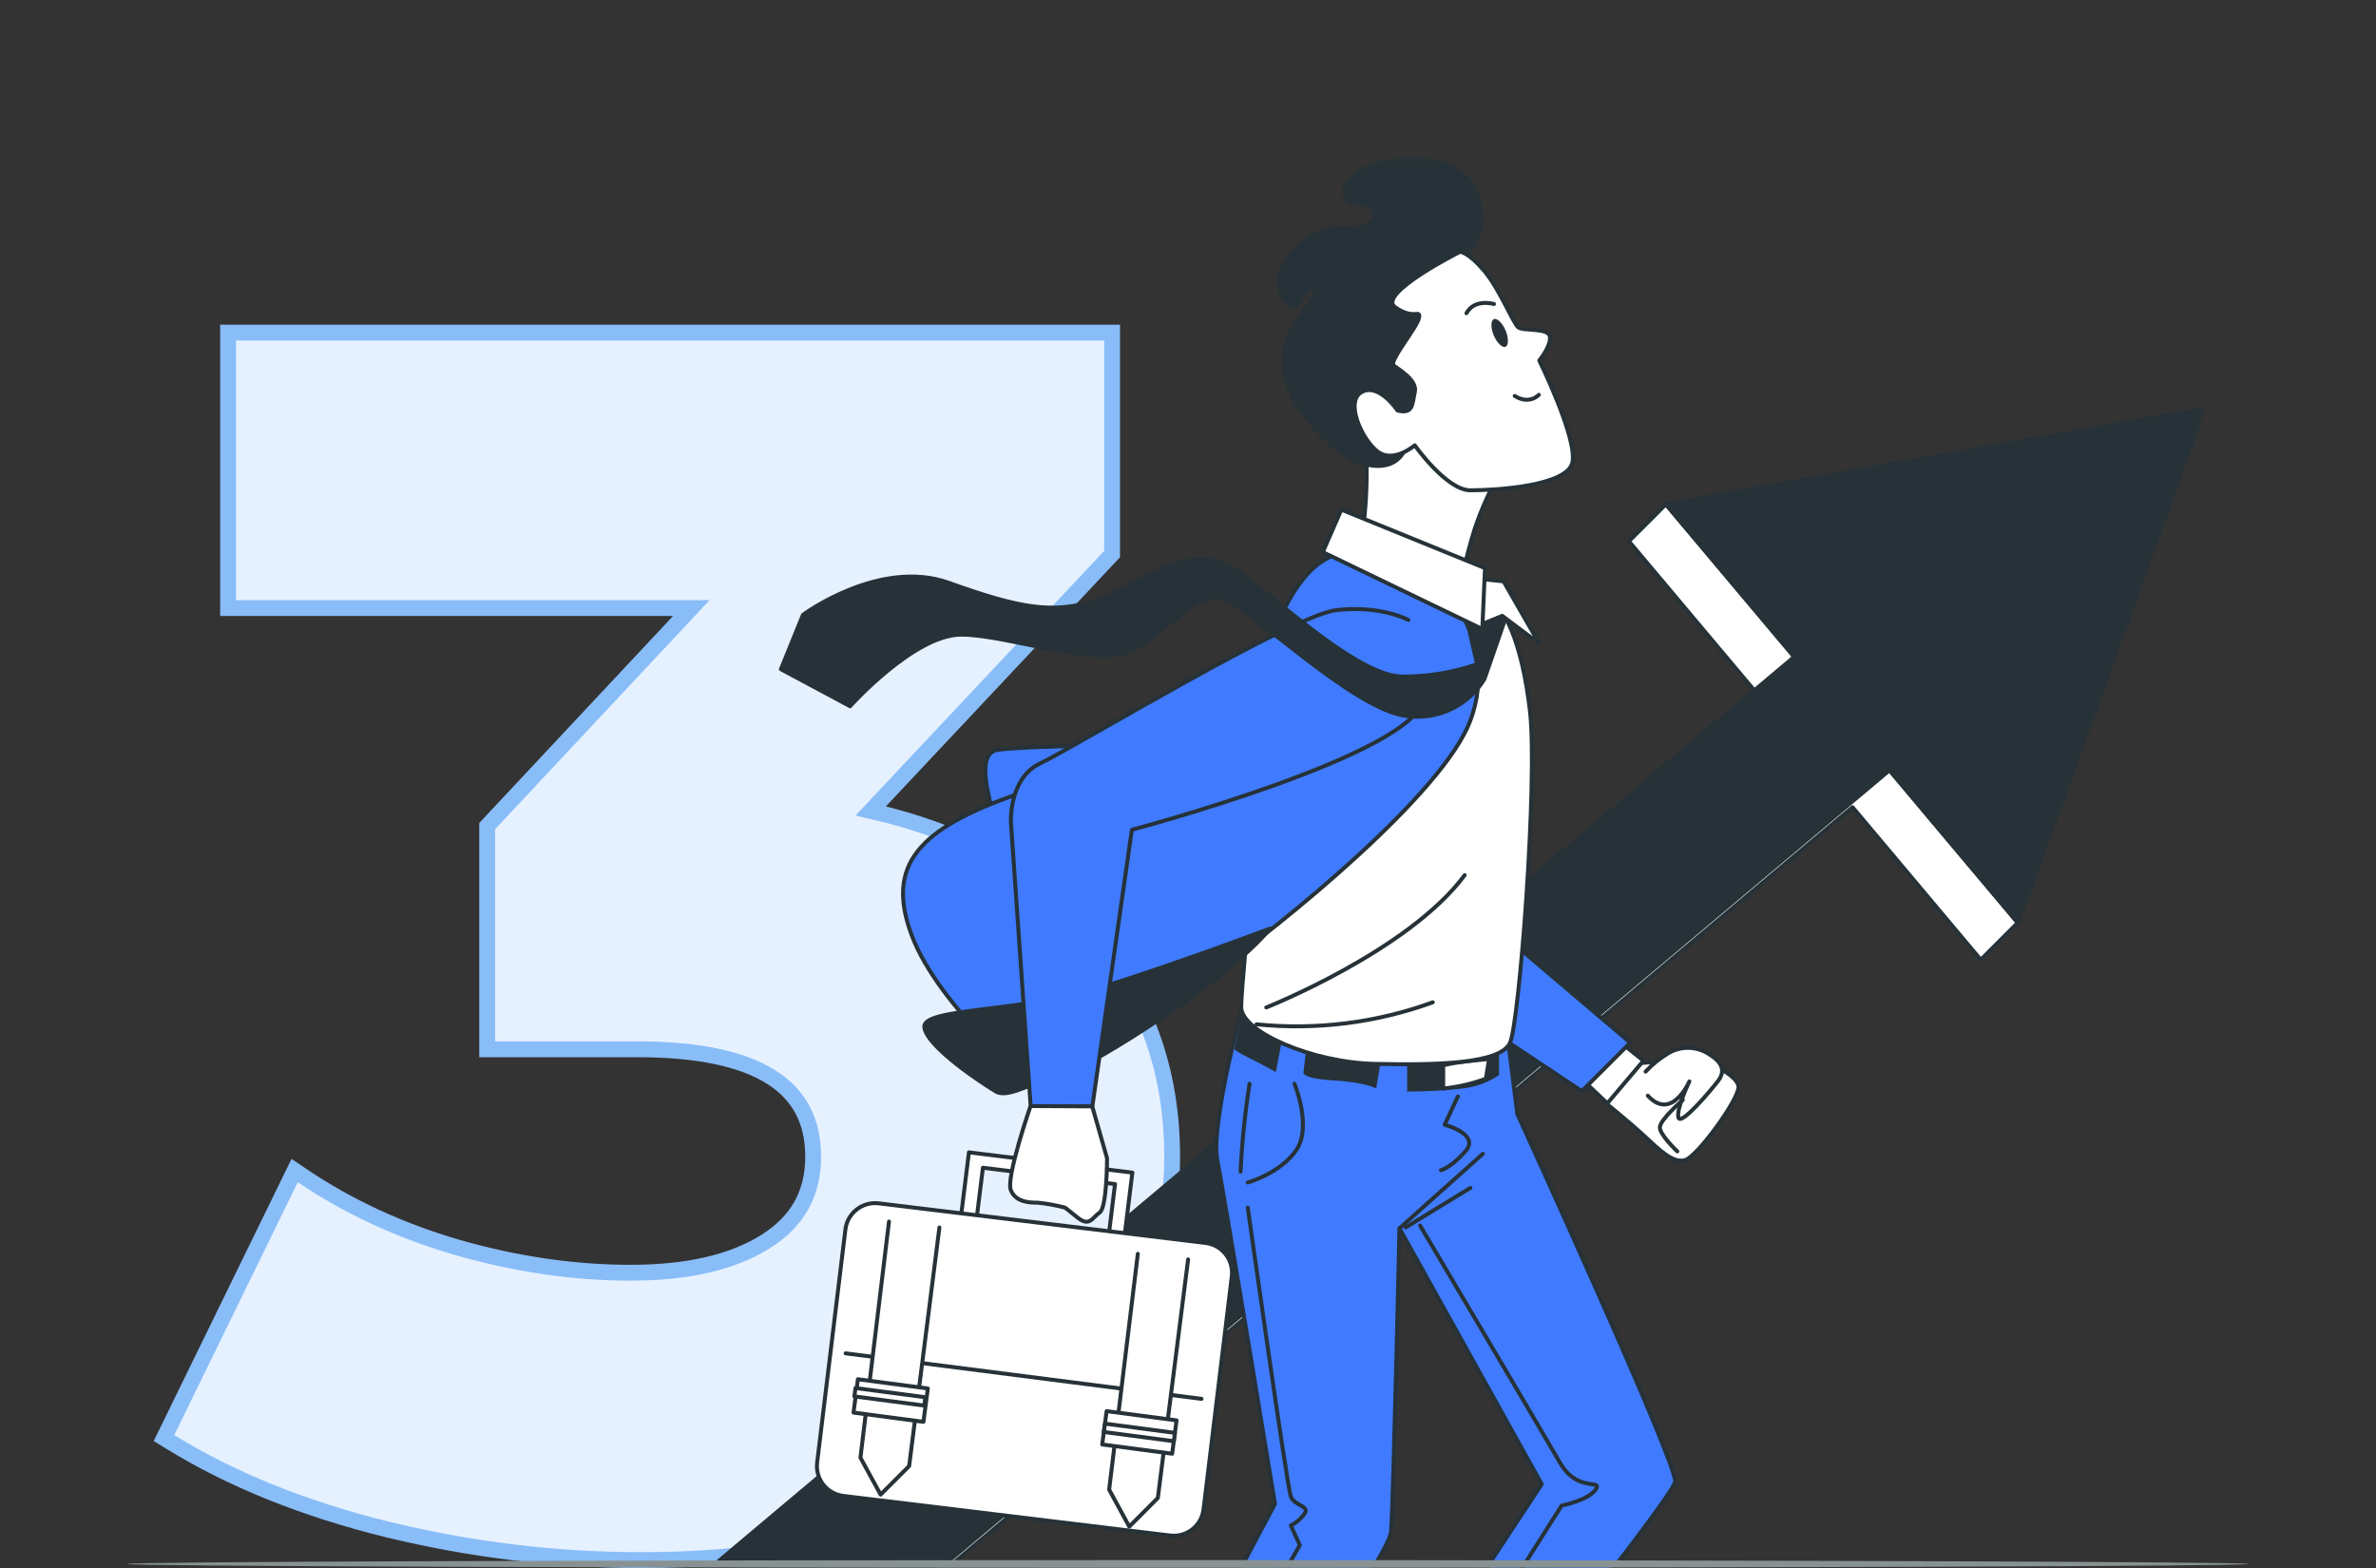 <svg width="300" height="198" viewBox="0 0 300 198" fill="none" xmlns="http://www.w3.org/2000/svg">
<rect x="0" y="0" width="300" height="198" fill="#333333" stroke="none"/>
<path d="M87.285 76.786L61.781 104.031L61.511 104.319V104.714V131.5V132.5H62.511H80.492C88.147 132.5 93.717 133.709 97.345 135.989C100.896 138.221 102.672 141.531 102.672 146.071C102.672 150.718 100.691 154.259 96.642 156.795C92.524 159.375 86.882 160.714 79.626 160.714C72.505 160.714 65.232 159.658 57.805 157.539C50.533 155.423 43.986 152.394 38.158 148.457L37.204 147.813L36.699 148.847L21.102 180.775L20.703 181.59L21.476 182.066C29.233 186.843 38.359 190.522 48.84 193.114L48.843 193.114C59.462 195.704 70.157 197 80.925 197C95.61 197 107.969 194.7 117.959 190.049L117.965 190.047C128.06 185.271 135.588 179.016 140.477 171.253C145.488 163.524 148 155.123 148 146.071C148 134.99 144.529 125.535 137.569 117.769C131.062 110.216 121.824 105.111 109.944 102.397L140.146 70.256L140.418 69.968V69.571V43V42H139.418H29.799H28.799V43V75.786V76.786H29.799H87.285Z" fill="#E5F1FF" stroke="#89BDF8" stroke-width="2"/>
<mask id="mask0_915_1698" style="mask-type:alpha" maskUnits="userSpaceOnUse" x="58" y="20" width="220" height="178">
<rect x="58" y="20" width="220" height="178" fill="#D9D9D9"/>
</mask>
<g mask="url(#mask0_915_1698)">
<path d="M254.766 116.519L210.34 63.681L205.67 68.351L221.862 87.606L66.93 217.878L31.188 177.338C30.29 176.319 29.181 175.508 27.938 174.961C26.695 174.414 25.348 174.144 23.99 174.171C22.633 174.198 21.297 174.52 20.076 175.115C18.856 175.71 17.78 176.564 16.923 177.618L-62.286 274.906L-47.774 286.724L24.455 197.968L58.942 237.084C60.556 238.918 62.824 240.047 65.26 240.229C67.696 240.411 70.107 239.633 71.976 238.06L233.905 101.927L250.097 121.189L254.766 116.519Z" fill="white" stroke="#263238" stroke-width="0.5" stroke-linecap="round" stroke-linejoin="round"/>
<path d="M278.307 51.639L210.34 63.681L226.54 82.944L71.6 213.216L35.857 172.668C34.959 171.649 33.849 170.838 32.606 170.291C31.362 169.744 30.014 169.474 28.656 169.501C27.298 169.527 25.961 169.85 24.74 170.445C23.519 171.04 22.442 171.894 21.584 172.948L-57.617 270.244L-43.112 282.054L29.125 193.298L63.612 232.415C65.226 234.248 67.494 235.377 69.93 235.559C72.366 235.741 74.776 234.963 76.645 233.39L238.574 97.265L254.766 116.519L278.307 51.639Z" fill="#263238" stroke="#263238" stroke-width="0.5" stroke-linecap="round" stroke-linejoin="round"/>
<path d="M157.266 125.619C157.266 125.619 152.772 141.851 153.708 146.529C154.643 151.206 160.984 189.908 160.984 189.908L140.091 229.192L147.887 233.558C147.887 233.558 175.329 197.704 175.641 193.338C175.953 188.972 176.697 155.101 176.697 155.101L194.664 187.413L171.275 222.955C171.275 222.955 175.017 226.074 177.512 226.074H181.566C181.566 226.074 211.192 189.292 211.504 187.101C211.815 184.91 191.577 140.668 191.577 140.668L190.314 130.609L157.266 125.619Z" fill="#407BFF" stroke="#263238" stroke-width="0.5" stroke-linecap="round" stroke-linejoin="round"/>
<path d="M163.439 136.853C163.439 136.853 165.702 142.291 163.663 145.241C161.624 148.192 157.546 149.319 157.546 149.319" stroke="#263238" stroke-width="0.5" stroke-linecap="round" stroke-linejoin="round"/>
<path d="M176.697 155.109L187.235 145.697" stroke="#263238" stroke-width="0.5" stroke-linecap="round" stroke-linejoin="round"/>
<path d="M184.077 138.453L182.406 142.027C182.406 142.027 186.94 143.218 185.037 145.369C183.134 147.52 181.934 147.768 181.934 147.768" stroke="#263238" stroke-width="0.5" stroke-linecap="round" stroke-linejoin="round"/>
<path d="M177.489 154.989L185.653 149.999" stroke="#263238" stroke-width="0.5" stroke-linecap="round" stroke-linejoin="round"/>
<path d="M157.77 136.853C157.197 140.533 156.818 144.24 156.635 147.96" stroke="#263238" stroke-width="0.5" stroke-linecap="round" stroke-linejoin="round"/>
<path d="M157.546 152.494C157.546 152.494 162.528 187.853 162.983 188.988C163.439 190.123 165.246 190.123 164.798 191.027C164.342 191.709 163.717 192.26 162.983 192.626L164.119 195.121L147.271 224.419" stroke="#263238" stroke-width="0.5" stroke-linecap="round" stroke-linejoin="round"/>
<path d="M179.304 154.757C179.304 154.757 194.72 180.792 196.951 184.678C199.182 188.564 202.388 186.717 201.485 188.076C200.581 189.436 197.175 190.123 197.175 190.123L179.679 217.726" stroke="#263238" stroke-width="0.5" stroke-linecap="round" stroke-linejoin="round"/>
<path d="M155.827 132.504C156.374 132.893 156.955 133.233 157.562 133.519C160.049 134.759 161.088 135.382 161.088 135.382L161.888 131.24L164.998 131.856L164.583 135.382C164.583 135.382 164.167 136.182 168.317 136.422C172.467 136.662 173.762 137.453 173.762 137.453L174.562 132.656L177.672 132.448V137.837C180.096 137.84 182.517 137.701 184.925 137.421C186.48 137.202 187.967 136.636 189.274 135.766V132.032L187.587 130.169L157.266 125.619C157.266 125.619 156.594 129.281 155.827 132.504Z" fill="#263238"/>
<path d="M182.222 134.551V137.453C184.064 137.272 185.875 136.855 187.611 136.214L188.019 133.727C188.019 133.727 183.254 134.135 182.222 134.551Z" fill="white" stroke="#263238" stroke-width="0.5" stroke-linecap="round" stroke-linejoin="round"/>
<path d="M210.68 133.943L205.842 134.351L202.116 138.773C202.116 138.773 205.706 141.667 207.641 143.466C209.577 145.265 211.232 146.913 212.751 146.497C214.27 146.081 219.508 138.908 219.508 137.253C219.508 135.598 213.575 132.56 210.68 133.943Z" fill="white" stroke="#263238" stroke-width="0.5" stroke-linecap="round" stroke-linejoin="round"/>
<path d="M207.778 135.318C208.629 134.403 209.606 133.614 210.68 132.975C211.459 132.522 212.349 132.295 213.25 132.319C214.151 132.343 215.028 132.617 215.782 133.111C217.581 134.215 217.853 135.318 216.885 136.558C215.918 137.797 212.199 142.219 211.92 141.115C211.64 140.012 213.303 136.558 213.303 136.558C213.303 136.558 211.088 141.667 208.057 138.357" fill="white"/>
<path d="M207.778 135.318C208.629 134.403 209.606 133.614 210.68 132.975C211.459 132.522 212.349 132.295 213.25 132.319C214.151 132.343 215.028 132.617 215.782 133.111C217.581 134.215 217.853 135.318 216.885 136.558C215.918 137.797 212.199 142.219 211.92 141.115C211.64 140.012 213.303 136.558 213.303 136.558C213.303 136.558 211.088 141.667 208.057 138.357" stroke="#263238" stroke-width="0.5" stroke-linecap="round" stroke-linejoin="round"/>
<path d="M211.784 145.393C211.784 145.393 209.577 143.322 209.577 142.363C209.577 141.403 212.471 138.909 212.471 138.909" stroke="#263238" stroke-width="0.5" stroke-linecap="round" stroke-linejoin="round"/>
<path d="M204.739 131.728L207.506 133.943L202.948 139.324L200.461 136.973L204.739 131.728Z" fill="white" stroke="#263238" stroke-width="0.5" stroke-linecap="round" stroke-linejoin="round"/>
<path d="M191.082 119.126L205.843 131.664L199.718 137.789L187.18 129.433L191.082 119.126Z" fill="#407BFF" stroke="#263238" stroke-width="0.5" stroke-linecap="round" stroke-linejoin="round"/>
<path d="M169.764 71.574C169.764 71.574 162.568 75.42 161.4 81.777C160.233 88.133 156.714 123.972 156.714 127.146C156.714 130.321 165.742 134.175 173.602 134.343C181.462 134.511 189.49 134.343 190.666 131.664C191.841 128.986 194.184 98.504 193.177 89.805C192.169 81.105 189.978 76.259 186.78 74.084C183.581 71.909 174.122 69.071 169.764 71.574Z" fill="white" stroke="#263238" stroke-width="0.5" stroke-linecap="round" stroke-linejoin="round"/>
<path d="M159.881 127.218C159.881 127.218 177.824 120.102 184.933 110.514" stroke="#263238" stroke-width="0.5" stroke-linecap="round" stroke-linejoin="round"/>
<path d="M158.642 129.345C166.18 130.112 173.793 129.161 180.911 126.563" stroke="#263238" stroke-width="0.5" stroke-linecap="round" stroke-linejoin="round"/>
<path d="M172.443 56.189C172.443 56.189 172.443 56.501 172.491 57.037C172.624 59.765 172.554 62.499 172.283 65.217L171.779 69.734L184.485 73.413C184.485 73.413 184.989 70.742 186.164 66.896C187.054 64.21 188.231 61.629 189.674 59.196C189.674 59.196 183.821 57.356 180.471 54.518C177.12 51.679 173.618 52.679 172.443 56.189Z" fill="white" stroke="#263238" stroke-width="0.5" stroke-linecap="round" stroke-linejoin="round"/>
<path d="M184.821 32.608C184.821 32.608 188.499 29.762 186.332 24.245C184.165 18.727 174.953 19.391 171.611 21.734C168.269 24.077 169.94 25.58 171.779 25.732C173.618 25.884 174.45 27.907 172.115 28.578C169.78 29.25 167.093 27.571 163.247 31.777C159.401 35.983 163.079 39.637 163.751 38.638C164.423 37.638 165.59 35.287 165.926 36.798C166.262 38.31 162.568 40.301 162.08 44.986C161.592 49.672 165.926 54.35 168.765 56.693C171.603 59.036 175.289 59.699 176.96 57.492C178.632 55.285 180.311 51.639 182.15 49.296C183.989 46.953 181.814 41.3 181.142 39.093C180.471 36.886 184.821 32.608 184.821 32.608Z" fill="#263238" stroke="#263238" stroke-width="0.5" stroke-linecap="round" stroke-linejoin="round"/>
<path d="M176.457 51.839C176.457 51.839 174.122 48.329 171.947 49.496C169.772 50.664 171.947 55.517 173.954 57.029C175.961 58.54 178.632 56.229 178.632 56.229C178.632 56.229 182.63 61.914 185.66 61.914C188.691 61.914 197.871 61.41 198.534 58.404C199.198 55.397 194.352 45.522 194.352 45.522C194.352 45.522 195.863 43.683 195.696 42.516C195.528 41.348 192.345 41.844 191.698 41.34C191.05 40.837 189.355 36.495 187.348 34.144C185.341 31.793 184.341 31.801 184.341 31.801C184.341 31.801 173.762 37.118 176.161 38.797C178.56 40.477 179.36 38.965 179.168 40.133C178.976 41.3 175.322 45.65 175.969 46.154C176.617 46.658 178.976 47.993 178.64 49.496C178.304 50.999 178.464 52.343 176.457 51.839Z" fill="white" stroke="#263238" stroke-width="0.5" stroke-linecap="round" stroke-linejoin="round"/>
<path d="M190.098 41.724C190.498 42.692 190.49 43.611 190.098 43.787C189.706 43.963 189.019 43.323 188.611 42.364C188.203 41.404 188.219 40.477 188.611 40.301C189.003 40.125 189.69 40.764 190.098 41.724Z" fill="#263238"/>
<path d="M188.635 38.39C188.635 38.39 186.172 37.662 185.157 39.549" stroke="#263238" stroke-width="0.5" stroke-linecap="round" stroke-linejoin="round"/>
<path d="M194.296 49.856C194.296 49.856 193.136 51.159 191.249 50" stroke="#263238" stroke-width="0.5" stroke-linecap="round" stroke-linejoin="round"/>
<path d="M146.496 94.042C146.496 94.042 129.4 94.13 125.898 94.706C122.395 95.282 126.154 104.565 126.513 106.756C126.873 108.947 146.496 94.042 146.496 94.042Z" fill="#407BFF" stroke="#263238" stroke-width="0.5" stroke-linecap="round" stroke-linejoin="round"/>
<path d="M183.126 75.475C184.878 77.624 186.032 80.198 186.47 82.936C186.908 85.674 186.615 88.48 185.62 91.068C182.19 100.103 162.544 116.32 151.941 123.804C145.046 128.606 137.863 132.98 130.431 136.901C130.431 136.901 118.589 127.218 115.151 118.191C111.713 109.163 116.07 104.597 128.544 100.247C141.018 95.898 156.93 90.444 159.729 82.656C162.528 74.868 166.03 68.999 171.771 69.742C177.512 70.486 183.126 75.475 183.126 75.475Z" fill="#407BFF" stroke="#263238" stroke-width="0.5" stroke-linecap="round" stroke-linejoin="round"/>
<path d="M160.361 117.255C160.361 117.255 148.822 121.621 138.843 124.739C128.864 127.858 116.398 127.234 116.71 129.729C117.022 132.224 124.194 136.925 125.754 137.837C127.313 138.749 130.431 136.59 134.173 135.654C137.916 134.719 155.371 123.492 160.361 117.255Z" fill="#263238" stroke="#263238" stroke-width="0.5" stroke-linecap="round" stroke-linejoin="round"/>
<path d="M122.339 145.513L121.116 155.404L123.091 155.652L124.106 147.456L140.786 149.519L139.779 157.715L141.754 157.963L142.977 148.072L122.339 145.513Z" fill="white" stroke="#263238" stroke-width="0.5" stroke-linecap="round" stroke-linejoin="round"/>
<path d="M152.224 156.955L110.957 151.953C108.881 151.701 106.993 153.181 106.742 155.257L103.175 184.681C102.923 186.758 104.403 188.646 106.479 188.897L147.746 193.899C149.823 194.151 151.71 192.672 151.962 190.595L155.529 161.171C155.78 159.094 154.301 157.207 152.224 156.955Z" fill="white" stroke="#263238" stroke-width="0.5" stroke-linecap="round" stroke-linejoin="round"/>
<path d="M106.771 170.893L151.709 176.642" stroke="#263238" stroke-width="0.5" stroke-linecap="round" stroke-linejoin="round"/>
<path d="M112.248 154.253L108.642 184.07L111.185 188.732L114.791 185.126L118.613 155.005" fill="white"/>
<path d="M112.248 154.253L108.642 184.07L111.185 188.732L114.791 185.126L118.613 155.005" stroke="#263238" stroke-width="0.5" stroke-linecap="round" stroke-linejoin="round"/>
<path d="M117.153 175.331L108.322 174.165L107.766 178.374L116.597 179.54L117.153 175.331Z" fill="white" stroke="#263238" stroke-width="0.5" stroke-linecap="round" stroke-linejoin="round"/>
<path d="M116.836 176.436L108.017 175.278L107.879 176.331L116.698 177.489L116.836 176.436Z" fill="white" stroke="#263238" stroke-width="0.5" stroke-linecap="round" stroke-linejoin="round"/>
<path d="M143.665 158.331L140.043 188.1L142.585 192.77L146.192 189.156L150.014 159.035" fill="white"/>
<path d="M143.665 158.331L140.043 188.1L142.585 192.77L146.192 189.156L150.014 159.035" stroke="#263238" stroke-width="0.5" stroke-linecap="round" stroke-linejoin="round"/>
<path d="M148.555 179.358L139.724 178.192L139.168 182.401L148 183.567L148.555 179.358Z" fill="white" stroke="#263238" stroke-width="0.5" stroke-linecap="round" stroke-linejoin="round"/>
<path d="M148.347 180.935L139.516 179.769L139.377 180.824L148.208 181.99L148.347 180.935Z" fill="white" stroke="#263238" stroke-width="0.5" stroke-linecap="round" stroke-linejoin="round"/>
<path d="M177.824 78.282C177.824 78.282 174.394 76.411 168.781 77.035C163.167 77.658 135.421 94.498 131.383 96.369C127.345 98.24 127.641 103.846 127.641 103.846L130.136 139.708H137.924L142.913 104.781C142.913 104.781 178.648 95.298 179.767 88.229" fill="#407BFF"/>
<path d="M177.824 78.282C177.824 78.282 174.394 76.411 168.781 77.035C163.167 77.658 135.421 94.498 131.383 96.369C127.345 98.24 127.641 103.846 127.641 103.846L130.136 139.708H137.924L142.913 104.781C142.913 104.781 178.648 95.298 179.767 88.229" stroke="#263238" stroke-width="0.5" stroke-linecap="round" stroke-linejoin="round"/>
<path d="M137.908 139.708L139.779 146.257C139.779 146.257 139.779 152.494 138.843 153.118C137.908 153.741 137.596 154.989 136.044 153.741L134.485 152.494C133.359 152.201 132.212 151.992 131.055 151.87C130.119 151.87 128.248 151.87 127.625 150.271C127.001 148.672 130.119 139.668 130.119 139.668L137.908 139.708Z" fill="white" stroke="#263238" stroke-width="0.5" stroke-linecap="round" stroke-linejoin="round"/>
<path d="M185.196 78.122L186.5 83.879C183.489 84.913 180.328 85.44 177.144 85.439C171.843 85.439 162.799 77.019 156.571 72.341C150.342 67.663 144.097 73.9 138.483 75.771C132.87 77.642 128.504 76.707 119.773 73.588C111.041 70.47 101.382 77.642 101.382 77.642L98.599 84.503L107.331 89.181C107.331 89.181 115.439 80.137 121.364 80.137C127.289 80.137 138.827 84.503 143.193 82.008C147.559 79.514 150.989 74.812 154.108 75.46C157.226 76.107 170.907 89.805 177.76 90.436C179.651 90.668 181.568 90.35 183.283 89.521C184.997 88.691 186.436 87.385 187.427 85.758L189.922 78.562C189.922 78.562 185.756 72.669 185.196 78.122Z" fill="#263238" stroke="#263238" stroke-width="0.5" stroke-linecap="round" stroke-linejoin="round"/>
<path d="M186.66 73.077L189.842 73.413L194.352 81.273L189.674 77.762L186.82 78.93L186.492 76.259L186.66 73.077Z" fill="white" stroke="#263238" stroke-width="0.5" stroke-linecap="round" stroke-linejoin="round"/>
<path d="M169.364 64.361L187.499 71.741L187.163 79.434L167.021 69.718L169.364 64.361Z" fill="white" stroke="#263238" stroke-width="0.5" stroke-linecap="round" stroke-linejoin="round"/>
</g>
<path d="M284 197.49C284 197.772 224.002 197.979 150.006 197.979C76.011 197.979 16 197.772 16 197.49C16 197.207 75.986 197 150.006 197C224.027 197 284 197.226 284 197.49Z" fill="#889292"/>
</svg>
